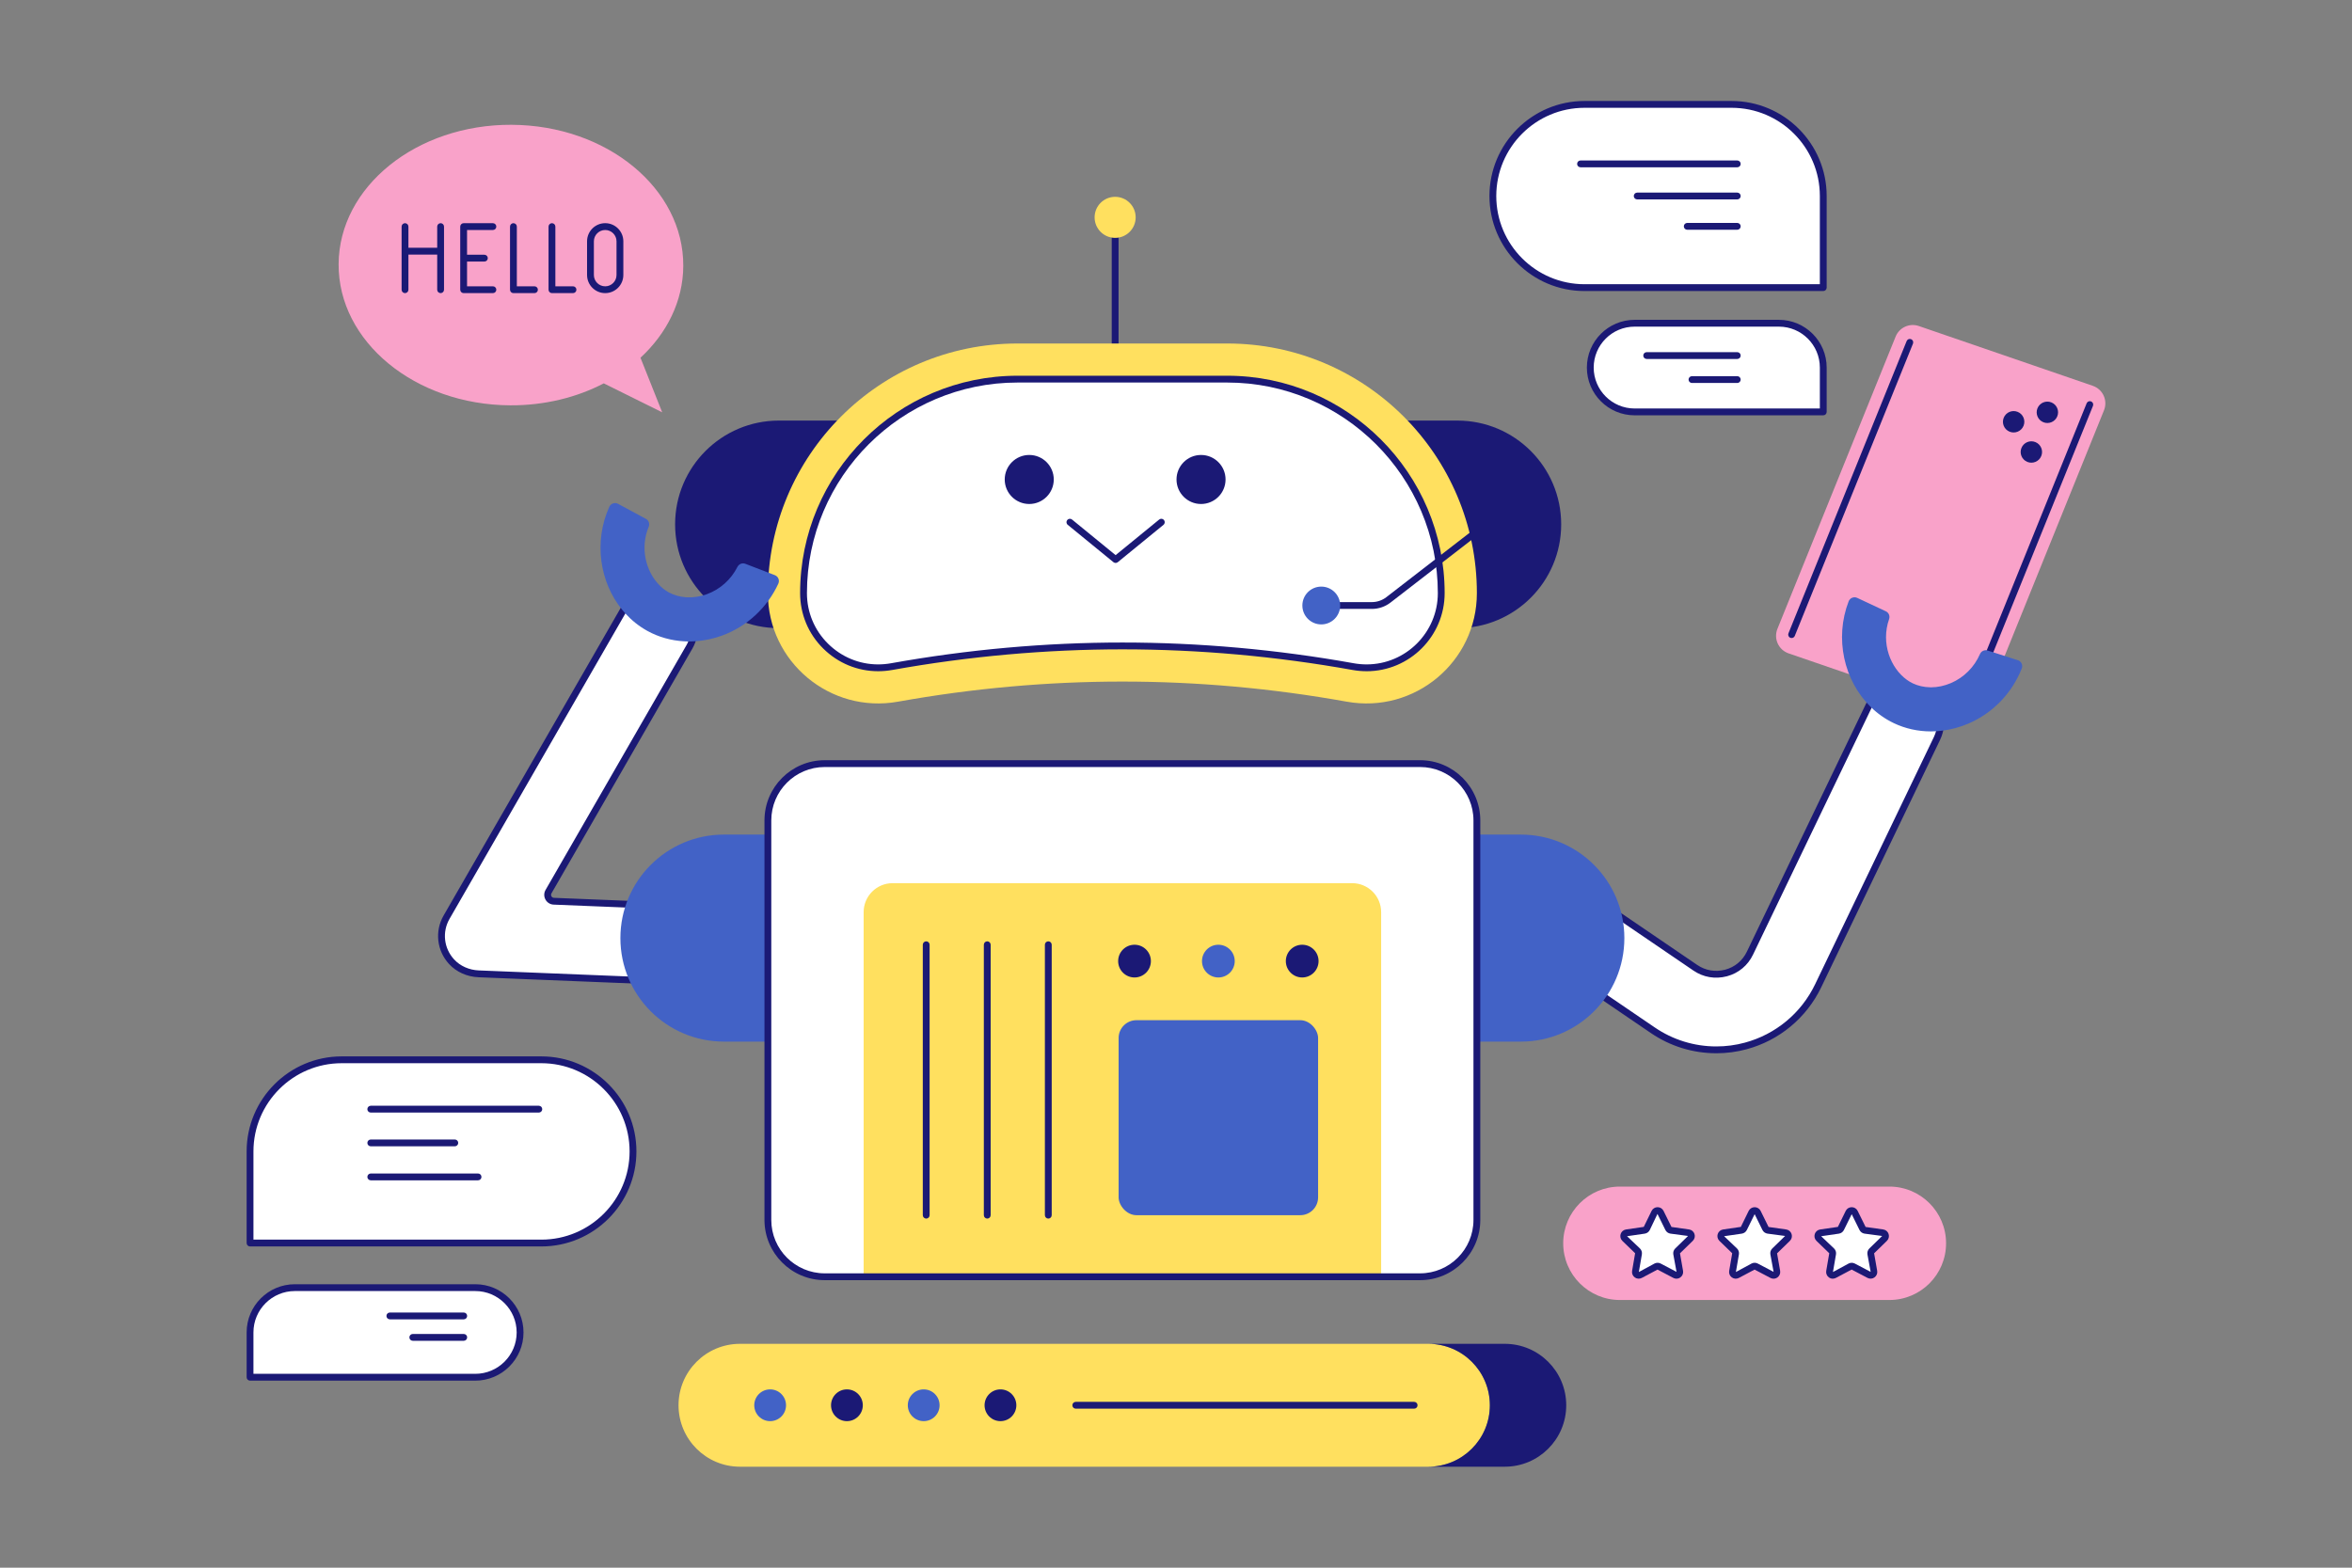 <?xml version="1.0" encoding="utf-8"?>
<svg xmlns="http://www.w3.org/2000/svg" viewBox="0 0 2000 1333.33">
  <rect x="0" y="0" width="2000" height="1333.33" fill="#808080" stroke="none"/>
  <g>
    <g id="Expand">
      <g>
        <g>
          <g>
            <path d="M1239.27,357.7h-72.4v176.54h72.4c48.75,0,88.27-39.52,88.27-88.27h0c0-48.75-39.52-88.27-88.27-88.27Z" style="fill:#1b1975"/>
            <path d="M662.34,534.24h72.4v-176.54h-72.4c-48.75,0-88.27,39.52-88.27,88.27h0c0,48.75,39.52,88.27,88.27,88.27Z" style="fill:#1b1975"/>
            <g>
              <path d="M948.25,325.35c-1.6,0-2.9-1.3-2.9-2.9v-138.73c0-1.6,1.3-2.9,2.9-2.9s2.9,1.3,2.9,2.9v138.73c0,1.6-1.3,2.9-2.9,2.9Z" style="fill:#1b1975"/>
              <circle cx="948.25" cy="184.86" r="17.46" style="fill:#ffe05f"/>
            </g>
            <path d="M1145.25,596.79c-127.23-22.81-254.46-22.81-381.69,0-57.62,10.33-110.6-33.81-110.6-92.35h0c0-117.25,95.05-212.29,212.29-212.29h178.31c117.25,0,212.29,95.05,212.29,212.29h0c0,58.54-52.98,102.69-110.6,92.35Z" style="fill:#ffe05f"/>
            <g>
              <path d="M1162.08,567.98c-3.81,0-7.67-.35-11.48-1.03-65.08-11.67-131.09-17.59-196.2-17.59s-131.11,5.92-196.19,17.59c-3.81.68-7.68,1.03-11.48,1.03-16.74,0-32.58-6.54-44.62-18.41-12.15-11.98-18.84-28.01-18.84-45.14,0-100.35,81.64-181.98,181.98-181.98h178.31c100.35,0,181.98,81.64,181.98,181.98,0,35.04-28.47,63.55-63.46,63.55Z" style="fill:#fff"/>
              <path d="M1162.08,570.88c-3.98,0-8.02-.36-11.99-1.07-64.9-11.64-130.74-17.54-195.68-17.54s-130.78,5.9-195.68,17.54c-3.98.71-8.01,1.07-12,1.07-17.5,0-34.07-6.83-46.65-19.24-12.71-12.53-19.71-29.29-19.71-47.2,0-101.94,82.94-184.88,184.88-184.88h178.31c101.94,0,184.88,82.94,184.88,184.88,0,36.64-29.77,66.45-66.36,66.45ZM954.41,546.47c65.28,0,131.46,5.93,196.71,17.63,3.64.65,7.33.98,10.97.98,33.39,0,60.56-27.21,60.56-60.65,0-98.75-80.34-179.08-179.08-179.08h-178.31c-98.74,0-179.08,80.34-179.08,179.08,0,16.35,6.39,31.64,17.98,43.08,11.49,11.33,26.61,17.57,42.58,17.57,3.64,0,7.33-.33,10.97-.98,65.24-11.7,131.43-17.63,196.71-17.63Z" style="fill:#1b1975"/>
            </g>
            <g>
              <circle cx="875.21" cy="407.8" r="20.85" style="fill:#1b1975"/>
              <circle cx="1021.29" cy="407.8" r="20.85" style="fill:#1b1975"/>
              <path d="M948.65,478.79c-.65,0-1.3-.22-1.84-.65l-38.88-31.78c-1.24-1.01-1.42-2.84-.41-4.08,1.02-1.24,2.84-1.43,4.08-.41l37.05,30.28,37.05-30.28c1.24-1.02,3.06-.83,4.08.41,1.01,1.24.83,3.07-.41,4.08l-38.88,31.78c-.53.44-1.18.65-1.84.65Z" style="fill:#1b1975"/>
            </g>
            <g>
              <path d="M1166.57,517.89h-44.2c-1.6,0-2.9-1.3-2.9-2.9s1.3-2.9,2.9-2.9h44.2c4.43,0,8.8-1.49,12.3-4.2l83.01-64.21c1.27-.98,3.09-.75,4.07.52.98,1.27.75,3.09-.52,4.07l-83.01,64.21c-4.51,3.49-10.14,5.42-15.85,5.42Z" style="fill:#1b1975"/>
              <circle cx="1123.53" cy="514.99" r="16.08" style="fill:#4262c6"/>
            </g>
          </g>
          <g>
            <g>
              <path d="M1520.91,555.7l147.94,50.86c7.93,2.73,16.61-1.23,19.75-9l100.51-248.58c3.39-8.38-.95-17.89-9.5-20.83l-147.94-50.86c-7.93-2.73-16.61,1.23-19.75,9l-100.51,248.58c-3.39,8.38.95,17.89,9.5,20.83Z" style="fill:#f9a2c9"/>
              <path d="M1676.54,595.58c-.36,0-.73-.07-1.09-.21-1.48-.6-2.2-2.29-1.6-3.78l100.51-248.58c.6-1.48,2.29-2.19,3.78-1.6,1.48.6,2.2,2.29,1.6,3.78l-100.51,248.58c-.46,1.13-1.54,1.81-2.69,1.81ZM1523.48,542.65c-.36,0-.73-.07-1.09-.21-1.48-.6-2.2-2.29-1.6-3.78l100.51-248.58c.6-1.49,2.29-2.19,3.78-1.6,1.48.6,2.2,2.29,1.6,3.78l-100.51,248.58c-.46,1.13-1.54,1.81-2.69,1.81Z" style="fill:#1b1975"/>
              <path d="M1744.37,342.24c4.66,1.88,6.91,7.18,5.03,11.84-1.88,4.66-7.18,6.91-11.84,5.03-4.66-1.88-6.91-7.18-5.03-11.84,1.88-4.66,7.18-6.91,11.84-5.03ZM1703.84,355.32c-1.88,4.66.37,9.96,5.03,11.84,4.66,1.88,9.96-.37,11.84-5.03,1.88-4.66-.37-9.96-5.03-11.84s-9.96.37-11.84,5.03ZM1718.91,381.02c-1.88,4.66.37,9.96,5.03,11.84,4.66,1.88,9.96-.37,11.84-5.03,1.88-4.66-.37-9.96-5.03-11.84-4.66-1.88-9.96.37-11.84,5.03Z" style="fill:#1b1975"/>
            </g>
            <g>
              <g>
                <path d="M1650.27,614.18c0,3.7-.67,7.45-2.01,11.06-.35.94-.72,1.88-1.18,2.81l-101.05,210.41c-12.14,25.24-34.59,43.88-61.62,51.14-8.22,2.22-16.61,3.3-24.94,3.3-19.07,0-37.91-5.68-54.01-16.66l-95.34-64.94,36.19-53.12,95.35,64.94c5.36,3.64,11.47,5.52,17.71,5.52,2.76,0,5.57-.38,8.36-1.1,9.06-2.44,16.29-8.44,20.33-16.9l98.75-205.59,2.33-4.82c5.47-11.33,16.66-18.03,28.42-18.22,1.63,1.18,3.32,2.2,5.09,3.05,4.5,2.14,9.54,3.27,14.71,3.35,8.22,6.13,12.91,15.78,12.91,25.77Z" style="fill:#fff"/>
                <path d="M1459.47,895.8c-19.94,0-39.18-5.94-55.64-17.17l-95.34-64.94c-.64-.43-1.07-1.1-1.22-1.86-.14-.76.02-1.54.45-2.17l36.19-53.12c.9-1.32,2.7-1.67,4.03-.76l95.34,64.94c6.94,4.72,15.26,6.2,23.71,4.01,8.21-2.21,14.77-7.67,18.45-15.35l101.08-210.42c5.8-12.03,17.67-19.64,30.99-19.86.64-.02,1.23.18,1.74.55,1.53,1.1,3.06,2.02,4.66,2.8,4.04,1.92,8.71,2.98,13.49,3.06.61,0,1.2.21,1.69.57,8.82,6.57,14.08,17.08,14.08,28.1,0,4.09-.74,8.15-2.19,12.07-.38,1.03-.79,2.05-1.29,3.07l-101.05,210.4c-12.51,26.01-35.64,45.21-63.48,52.69-8.33,2.25-16.98,3.4-25.7,3.4ZM1314.15,810.53l92.95,63.31c15.5,10.57,33.61,16.16,52.38,16.16,8.21,0,16.34-1.07,24.19-3.2,26.21-7.04,47.99-25.12,59.76-49.6l101.05-210.41c.42-.86.76-1.71,1.07-2.57,1.21-3.27,1.83-6.66,1.83-10.06,0-8.9-4.11-17.39-11.03-22.9-5.26-.21-10.4-1.45-14.93-3.6-1.61-.78-3.19-1.7-4.72-2.74-10.73.5-20.23,6.78-24.94,16.55l-2.33,4.83-98.74,205.58c-4.41,9.23-12.29,15.78-22.19,18.45-10.14,2.63-20.14.83-28.45-4.82l-92.95-63.31-32.93,48.33Z" style="fill:#1b1975"/>
              </g>
              <path d="M1715.84,561.5c2.93.94,4.49,4.18,3.35,7.04-8.32,21.02-24.6,37.94-45.37,46.86-7.07,3.03-14.39,5.04-21.7,5.97-3.4.48-6.8.7-10.18.7-11.01,0-21.83-2.36-31.64-7.07-7.39-3.54-13.96-8.25-19.64-13.82-22.65-22.2-30.87-58.21-18.67-89.77,1.12-2.88,4.46-4.22,7.26-2.91l24.38,11.42c2.5,1.17,3.65,4.04,2.74,6.64-7.16,20.48,1.27,41.62,15.04,51.58,1.63,1.18,3.32,2.2,5.09,3.05,4.5,2.14,9.54,3.27,14.71,3.35.24.03.48.03.72.03,5.63,0,11.44-1.21,17.06-3.62,11.06-4.75,19.85-13.61,24.67-24.68,1.1-2.53,3.9-3.85,6.52-3l25.63,8.23Z" style="fill:#4262c6"/>
            </g>
            <path d="M1293.22,709.82h-37.37v176.09h37.37c48.63,0,88.04-39.42,88.04-88.04h0c0-48.63-39.42-88.04-88.04-88.04Z" style="fill:#4262c6"/>
          </g>
          <g>
            <g>
              <path d="M622.37,804.81c-.7,17.31-14.95,30.84-32.09,30.84-.43,0-.88,0-1.31-.03l-181.93-7.37c-8.71-.35-17.12-3.86-23.01-10.29-9.78-10.61-11.17-25.93-4.29-37.88l147.5-256.25,3.24-5.65c5.89-10.26,16.61-16.05,27.65-16.13,1.15,1.29,2.41,2.44,3.72,3.51,1.55,1.29,3.19,2.38,4.9,3.35,4.37,2.38,9.32,3.8,14.49,4.18.24.03.48.05.72.05.21.03.46.03.7.03,8.68,10.07,10.53,24.91,3.54,37.08l-.27.46-119.51,207.65c-2.04,3.54.4,7.98,4.5,8.14l120.63,4.88c17.74.72,31.53,15.7,30.81,33.43Z" style="fill:#fff"/>
              <path d="M590.27,838.55c-.49,0-1.01,0-1.49-.03l-181.87-7.36c-9.73-.39-18.85-4.48-25.03-11.22-10.47-11.36-12.34-27.95-4.66-41.29l150.74-261.89c6.18-10.76,17.73-17.49,30.14-17.59.96-.03,1.63.35,2.18.97.95,1.06,2.06,2.11,3.4,3.2,1.38,1.14,2.84,2.14,4.49,3.07,3.93,2.15,8.54,3.47,13.28,3.81.47.05.62.03.88.07.09,0,.21,0,.33,0,.84,0,1.65.37,2.2,1.01,9.72,11.28,11.27,27.52,3.85,40.42l-.28.47-119.5,207.63c-.64,1.12-.23,2.12-.02,2.49.21.38.83,1.26,2.13,1.31l120.64,4.88c19.31.79,34.38,17.14,33.59,36.45h0c-.76,18.85-16.13,33.62-34.99,33.62ZM556.9,504.99c-9.88.5-18.96,6.02-23.91,14.64l-3.24,5.65-147.51,256.25c-6.41,11.13-4.84,24.98,3.91,34.47,5.15,5.62,12.8,9.03,20.99,9.35l181.93,7.37c.43.03.82.03,1.2.02,15.74,0,28.56-12.32,29.2-28.05h0c.66-16.12-11.92-29.76-28.03-30.42l-120.63-4.88c-2.94-.11-5.55-1.72-6.97-4.3-1.42-2.58-1.4-5.64.07-8.19l119.79-208.12c5.98-10.39,4.96-23.42-2.45-32.78-.11,0-.22-.02-.33-.03-5.45-.39-10.88-1.96-15.56-4.52-1.99-1.12-3.73-2.31-5.36-3.66-1.15-.94-2.18-1.87-3.1-2.81Z" style="fill:#1b1975"/>
            </g>
            <path d="M615.59,885.91h37.37v-176.09h-37.37c-48.63,0-88.04,39.42-88.04,88.04h0c0,48.63,39.42,88.04,88.04,88.04Z" style="fill:#4262c6"/>
            <path d="M661.85,496.4c-9.48,20.52-26.71,36.46-47.93,44.2-7.23,2.63-14.65,4.21-22.02,4.74-1.37.11-2.73.19-4.1.21-2.04.05-4.07,0-6.11-.11-10.98-.62-21.65-3.59-31.18-8.84-7.18-3.96-13.45-9.03-18.81-14.92-.88-.96-1.74-1.98-2.6-3-19.26-23.47-24.35-58.16-10.96-87.68,1.29-2.81,4.69-3.96,7.42-2.49l23.68,12.78c2.44,1.31,3.43,4.23,2.36,6.78-7.47,18.06-2.38,37.37,8.38,48.84,1.15,1.29,2.41,2.44,3.72,3.51,1.55,1.29,3.19,2.38,4.9,3.35,4.37,2.38,9.32,3.8,14.49,4.18.24.03.48.05.72.05.21.03.46.03.7.03,5.38.21,11.04-.64,16.53-2.65,11.33-4.13,20.6-12.46,26.04-23.25,1.26-2.46,4.13-3.62,6.7-2.63l25.1,9.67c2.89,1.1,4.26,4.42,2.95,7.23Z" style="fill:#4262c6"/>
          </g>
          <g>
            <g>
              <path d="M1214.63,1142.93h-585.39c-28.86,0-52.26,23.4-52.26,52.26s23.4,52.26,52.26,52.26h585.39c28.86,0,52.26-23.4,52.26-52.26s-23.4-52.26-52.26-52.26Z" style="fill:#ffe05f"/>
              <g>
                <circle cx="654.88" cy="1195.19" r="13.51" style="fill:#4262c6"/>
                <circle cx="720.17" cy="1195.19" r="13.51" style="fill:#1b1975"/>
                <circle cx="785.45" cy="1195.19" r="13.51" style="fill:#4262c6"/>
                <circle cx="850.73" cy="1195.19" r="13.51" style="fill:#1b1975"/>
              </g>
              <path d="M1202.5,1198.09h-287.73c-1.6,0-2.9-1.3-2.9-2.9s1.3-2.9,2.9-2.9h287.73c1.6,0,2.9,1.3,2.9,2.9s-1.3,2.9-2.9,2.9Z" style="fill:#1b1975"/>
            </g>
            <path d="M1279.57,1142.93h-64.94c28.86,0,52.26,23.4,52.26,52.26s-23.4,52.26-52.26,52.26h64.94c28.86,0,52.26-23.4,52.26-52.26s-23.4-52.26-52.26-52.26Z" style="fill:#1b1975"/>
          </g>
          <g>
            <rect height="436.44" rx="48.31" ry="48.31" style="fill:#fff" width="602.89" x="652.96" y="649.46"/>
            <path d="M1149.78,751.14h-390.74c-13.62,0-24.65,11.04-24.65,24.65v310.1h440.05v-310.1c0-13.62-11.04-24.65-24.65-24.65Z" style="fill:#ffe05f"/>
            <path d="M1207.54,1088.79h-506.27c-28.24,0-51.21-22.97-51.21-51.21v-339.81c0-28.24,22.97-51.21,51.21-51.21h506.27c28.24,0,51.21,22.97,51.21,51.21v339.81c0,28.24-22.97,51.21-51.21,51.21ZM701.27,652.36c-25.04,0-45.41,20.37-45.41,45.41v339.81c0,25.04,20.37,45.41,45.41,45.41h506.27c25.04,0,45.41-20.37,45.41-45.41v-339.81c0-25.04-20.37-45.41-45.41-45.41h-506.27Z" style="fill:#1b1975"/>
            <g>
              <path d="M891.41,1036.42c-1.6,0-2.9-1.3-2.9-2.9v-230.01c0-1.6,1.3-2.9,2.9-2.9s2.9,1.3,2.9,2.9v230.01c0,1.6-1.3,2.9-2.9,2.9ZM839.5,1036.42c-1.6,0-2.9-1.3-2.9-2.9v-230.01c0-1.6,1.3-2.9,2.9-2.9s2.9,1.3,2.9,2.9v230.01c0,1.6-1.3,2.9-2.9,2.9ZM787.59,1036.42c-1.6,0-2.9-1.3-2.9-2.9v-230.01c0-1.6,1.3-2.9,2.9-2.9s2.9,1.3,2.9,2.9v230.01c0,1.6-1.3,2.9-2.9,2.9Z" style="fill:#1b1975"/>
              <g>
                <circle cx="964.73" cy="817.43" r="13.92" style="fill:#1b1975"/>
                <circle cx="1036.02" cy="817.43" r="13.92" style="fill:#4262c6"/>
                <circle cx="1107.31" cy="817.43" r="13.92" style="fill:#1b1975"/>
              </g>
              <rect height="165.85" rx="15.16" ry="15.16" style="fill:#4262c6" width="169.62" x="951.21" y="867.68"/>
            </g>
          </g>
        </g>
        <g>
          <path d="M435.07,106.14c80.93.4,146.27,54.14,145.95,120.03-.15,29.96-13.88,57.25-36.39,78.09l18.47,46.42-49.67-24.63c-22.95,11.94-50.25,18.83-79.54,18.68-80.93-.4-146.27-54.14-145.95-120.03.33-65.89,66.2-118.97,147.13-118.57Z" style="fill:#f9a2c9"/>
          <g>
            <path d="M374.67,249.3c-1.6,0-2.9-1.3-2.9-2.9v-29.88h-24.47v29.88c0,1.6-1.3,2.9-2.9,2.9s-2.9-1.3-2.9-2.9v-53.68c0-1.6,1.3-2.9,2.9-2.9s2.9,1.3,2.9,2.9v18h24.47v-18c0-1.6,1.3-2.9,2.9-2.9s2.9,1.3,2.9,2.9v53.68c0,1.6-1.3,2.9-2.9,2.9Z" style="fill:#1b1975"/>
            <path d="M419.13,249.3h-24.88c-1.6,0-2.9-1.3-2.9-2.9v-53.68c0-1.6,1.3-2.9,2.9-2.9h24.88c1.6,0,2.9,1.3,2.9,2.9s-1.3,2.9-2.9,2.9h-21.98v21.04h14.74c1.6,0,2.9,1.3,2.9,2.9s-1.3,2.9-2.9,2.9h-14.74v21.04h21.98c1.6,0,2.9,1.3,2.9,2.9s-1.3,2.9-2.9,2.9Z" style="fill:#1b1975"/>
            <path d="M454.48,249.3h-17.89c-1.6,0-2.9-1.3-2.9-2.9v-53.68c0-1.6,1.3-2.9,2.9-2.9s2.9,1.3,2.9,2.9v50.78h14.99c1.6,0,2.9,1.3,2.9,2.9s-1.3,2.9-2.9,2.9Z" style="fill:#1b1975"/>
            <path d="M487.24,249.3h-17.89c-1.6,0-2.9-1.3-2.9-2.9v-53.68c0-1.6,1.3-2.9,2.9-2.9s2.9,1.3,2.9,2.9v50.78h14.99c1.6,0,2.9,1.3,2.9,2.9s-1.3,2.9-2.9,2.9Z" style="fill:#1b1975"/>
            <path d="M514.63,249.3c-8.5,0-15.43-6.92-15.43-15.43v-28.63c0-8.51,6.92-15.43,15.43-15.43s15.42,6.92,15.42,15.43v28.63c0,8.51-6.92,15.43-15.42,15.43ZM514.63,195.62c-5.31,0-9.63,4.32-9.63,9.63v28.63c0,5.31,4.32,9.63,9.63,9.63s9.62-4.32,9.62-9.63v-28.63c0-5.31-4.32-9.63-9.62-9.63Z" style="fill:#1b1975"/>
          </g>
        </g>
        <g>
          <path d="M1606.59,1009.2h-229.1c-26.64,0-48.23,21.59-48.23,48.23s21.59,48.23,48.23,48.23h229.1c26.64,0,48.23-21.59,48.23-48.23s-21.59-48.23-48.23-48.23Z" style="fill:#f9a2c9"/>
          <g>
            <path d="M1412,1031.18l6.74,13.65c.41.82,1.19,1.39,2.1,1.52l15.06,2.19c2.28.33,3.19,3.14,1.54,4.75l-10.9,10.62c-.66.64-.96,1.56-.8,2.46l2.57,15c.39,2.27-2,4.01-4.04,2.93l-13.47-7.08c-.81-.43-1.78-.43-2.59,0l-13.47,7.08c-2.04,1.07-4.43-.66-4.04-2.93l2.57-15c.15-.9-.14-1.82-.8-2.46l-10.9-10.62c-1.65-1.61-.74-4.42,1.54-4.75l15.06-2.19c.91-.13,1.69-.7,2.1-1.52l6.74-13.65c1.02-2.07,3.97-2.07,4.99,0ZM1489.55,1031.18l-6.74,13.65c-.41.82-1.19,1.39-2.1,1.52l-15.06,2.19c-2.28.33-3.19,3.14-1.54,4.75l10.9,10.62c.66.64.96,1.56.8,2.46l-2.57,15c-.39,2.27,2,4.01,4.04,2.93l13.47-7.08c.81-.43,1.78-.43,2.59,0l13.47,7.08c2.04,1.07,4.43-.66,4.04-2.93l-2.57-15c-.15-.9.14-1.82.8-2.46l10.9-10.62c1.65-1.61.74-4.42-1.54-4.75l-15.06-2.19c-.91-.13-1.69-.7-2.1-1.52l-6.74-13.65c-1.02-2.07-3.97-2.07-4.99,0ZM1572.09,1031.18l-6.74,13.65c-.41.82-1.19,1.39-2.1,1.52l-15.06,2.19c-2.28.33-3.19,3.14-1.54,4.75l10.9,10.62c.66.64.96,1.56.8,2.46l-2.57,15c-.39,2.27,2,4.01,4.04,2.93l13.47-7.08c.81-.43,1.78-.43,2.59,0l13.47,7.08c2.04,1.07,4.43-.66,4.04-2.93l-2.57-15c-.15-.9.14-1.82.8-2.46l10.9-10.62c1.65-1.61.74-4.42-1.54-4.75l-15.06-2.19c-.91-.13-1.69-.7-2.1-1.52l-6.74-13.65c-1.02-2.07-3.97-2.07-4.99,0Z" style="fill:#fff"/>
            <path d="M1558.52,1087.54c-1.18,0-2.34-.37-3.34-1.09-1.76-1.28-2.63-3.41-2.26-5.56l2.57-15-10.87-10.52c-1.56-1.52-2.11-3.75-1.44-5.83.67-2.07,2.43-3.56,4.59-3.87l15.06-2.19,6.65-13.59c.96-1.95,2.91-3.17,5.09-3.17h0c2.18,0,4.13,1.21,5.09,3.17l6.73,13.65,14.98,2.12c2.16.31,3.92,1.8,4.59,3.87.67,2.07.12,4.3-1.44,5.82l-10.89,10.62,2.61,14.9c.37,2.15-.5,4.27-2.26,5.56-1.76,1.29-4.06,1.45-5.98.43l-13.47-7.08-13.36,7.08c-.84.44-1.74.66-2.65.66ZM1574.58,1032.68l-6.63,13.44c-.83,1.68-2.43,2.84-4.28,3.11l-15.06,2.19,10.97,10.42c1.34,1.31,1.95,3.19,1.63,5.03l-2.57,15,13.3-7.21c1.65-.87,3.63-.87,5.29,0l13.47,7.08-2.74-14.88c-.31-1.85.3-3.73,1.63-5.03l10.9-10.62-15-1.99c-1.85-.27-3.45-1.43-4.28-3.1l-6.63-13.44ZM1572.09,1031.18h.03-.03ZM1425.57,1087.54c-.9,0-1.81-.22-2.65-.66l-13.47-7.08-13.36,7.08c-1.94,1.01-4.23.85-5.99-.43-1.76-1.28-2.63-3.41-2.26-5.56l2.57-15-10.87-10.52c-1.56-1.52-2.11-3.75-1.44-5.83.67-2.07,2.43-3.56,4.59-3.87l15.07-2.19,6.65-13.59c.96-1.95,2.91-3.17,5.09-3.17s4.13,1.21,5.09,3.17l6.74,13.65,14.97,2.12c2.16.31,3.92,1.8,4.59,3.87.67,2.07.12,4.3-1.44,5.82l-10.9,10.62,2.61,14.9c.37,2.15-.5,4.28-2.26,5.56-1,.72-2.16,1.09-3.33,1.09ZM1412,1031.18l-2.6,1.28-6.52,13.65c-.83,1.68-2.42,2.84-4.28,3.11l-15.06,2.19,10.97,10.42c1.34,1.3,1.95,3.18,1.64,5.03l-2.58,15.01,13.3-7.21c1.66-.87,3.63-.87,5.29,0l13.47,7.08-2.74-14.88c-.32-1.84.29-3.72,1.63-5.03l10.9-10.63-15-1.99c-1.85-.27-3.45-1.43-4.28-3.11l-6.74-13.65s0,0,0,0l2.6-1.28ZM1508.11,1087.54c-.9,0-1.81-.22-2.65-.66l-13.47-7.08-13.36,7.08c-1.93,1.01-4.22.85-5.98-.43-1.76-1.28-2.63-3.41-2.26-5.56l2.57-15-10.87-10.52c-1.56-1.52-2.11-3.76-1.44-5.83.67-2.07,2.43-3.55,4.59-3.87l15.07-2.19,6.65-13.58h0c.97-1.96,2.92-3.17,5.1-3.17s4.13,1.21,5.09,3.17l6.73,13.65,14.98,2.12c2.16.31,3.91,1.8,4.59,3.87.67,2.07.12,4.3-1.44,5.83l-10.9,10.62,2.61,14.9c.37,2.15-.5,4.28-2.26,5.56-1,.72-2.16,1.09-3.33,1.09ZM1492.04,1032.67l-6.63,13.44c-.83,1.68-2.43,2.84-4.28,3.11l-15.06,2.19,10.97,10.42c1.34,1.31,1.95,3.19,1.63,5.03l-2.57,15,13.3-7.21c1.66-.87,3.63-.87,5.29,0l13.47,7.08-2.74-14.88c-.32-1.84.29-3.72,1.63-5.03l10.9-10.62-15-1.99c-1.85-.27-3.45-1.43-4.28-3.11l-6.63-13.44Z" style="fill:#1b1975"/>
          </g>
        </g>
        <g>
          <g>
            <path d="M290.55,901.37h247.72v77.93c0,43.01-34.92,77.93-77.93,77.93h-169.79c-43.01,0-77.93-34.92-77.93-77.93h0c0-43.01,34.92-77.93,77.93-77.93Z" style="fill:#fff" transform="rotate(180 375.445 979.295)"/>
            <path d="M460.34,1060.12h-247.72c-1.6,0-2.9-1.3-2.9-2.9v-77.93c0-44.57,36.26-80.82,80.83-80.82h169.79c44.57,0,80.83,36.26,80.83,80.82s-36.26,80.83-80.83,80.83ZM215.52,1054.32h244.82c41.37,0,75.03-33.66,75.03-75.03s-33.66-75.02-75.03-75.02h-169.79c-41.37,0-75.03,33.66-75.03,75.02v75.03Z" style="fill:#1b1975"/>
          </g>
          <path d="M406.5,1003.87h-91.22c-1.6,0-2.9-1.3-2.9-2.9s1.3-2.9,2.9-2.9h91.22c1.6,0,2.9,1.3,2.9,2.9s-1.3,2.9-2.9,2.9ZM386.74,974.95h-71.46c-1.6,0-2.9-1.3-2.9-2.9s1.3-2.9,2.9-2.9h71.46c1.6,0,2.9,1.3,2.9,2.9s-1.3,2.9-2.9,2.9ZM458.19,946.25h-142.92c-1.6,0-2.9-1.3-2.9-2.9s1.3-2.9,2.9-2.9h142.92c1.6,0,2.9,1.3,2.9,2.9s-1.3,2.9-2.9,2.9Z" style="fill:#1b1975"/>
        </g>
        <g>
          <g>
            <path d="M250.72,1095.16h191.53v38.1c0,21.03-17.07,38.1-38.1,38.1h-153.44c-21.03,0-38.1-17.07-38.1-38.1h0c0-21.03,17.07-38.1,38.1-38.1Z" style="fill:#fff" transform="rotate(180 327.435 1133.26)"/>
            <path d="M404.16,1174.25h-191.53c-1.6,0-2.9-1.3-2.9-2.9v-38.1c0-22.61,18.39-41,41-41h153.44c22.61,0,40.99,18.39,40.99,41s-18.39,41-40.99,41ZM215.52,1168.45h188.63c19.41,0,35.19-15.79,35.19-35.2s-15.79-35.2-35.19-35.2h-153.44c-19.41,0-35.2,15.79-35.2,35.2v35.2Z" style="fill:#1b1975"/>
          </g>
          <path d="M394.34,1140.35h-43.33c-1.6,0-2.9-1.3-2.9-2.9s1.3-2.9,2.9-2.9h43.33c1.6,0,2.9,1.3,2.9,2.9s-1.3,2.9-2.9,2.9ZM394.34,1122.11h-62.84c-1.6,0-2.9-1.3-2.9-2.9s1.3-2.9,2.9-2.9h62.84c1.6,0,2.9,1.3,2.9,2.9s-1.3,2.9-2.9,2.9Z" style="fill:#1b1975"/>
        </g>
        <g>
          <g>
            <path d="M1347.36,88.78h125.1c43.01,0,77.93,34.92,77.93,77.93v77.93h-203.03c-43.01,0-77.93-34.92-77.93-77.93h0c0-43.01,34.92-77.93,77.93-77.93Z" style="fill:#fff"/>
            <path d="M1550.39,247.53h-203.03c-44.56,0-80.82-36.26-80.82-80.82s36.26-80.83,80.82-80.83h125.1c44.57,0,80.83,36.26,80.83,80.83v77.92c0,1.6-1.3,2.9-2.9,2.9ZM1347.36,91.68c-41.37,0-75.02,33.66-75.02,75.03s33.66,75.02,75.02,75.02h200.13v-75.02c0-41.37-33.66-75.03-75.03-75.03h-125.1Z" style="fill:#1b1975"/>
          </g>
          <path d="M1477.27,195.4h-42.55c-1.6,0-2.9-1.3-2.9-2.9s1.3-2.9,2.9-2.9h42.55c1.6,0,2.9,1.3,2.9,2.9s-1.3,2.9-2.9,2.9ZM1477.27,169.61h-85.1c-1.6,0-2.9-1.3-2.9-2.9s1.3-2.9,2.9-2.9h85.1c1.6,0,2.9,1.3,2.9,2.9s-1.3,2.9-2.9,2.9ZM1477.27,142.28h-133.28c-1.6,0-2.9-1.3-2.9-2.9s1.3-2.9,2.9-2.9h133.28c1.6,0,2.9,1.3,2.9,2.9s-1.3,2.9-2.9,2.9Z" style="fill:#1b1975"/>
        </g>
        <g>
          <g>
            <path d="M1389.99,274.91h122.69c20.81,0,37.71,16.9,37.71,37.71v37.71h-160.4c-20.81,0-37.71-16.9-37.71-37.71h0c0-20.81,16.9-37.71,37.71-37.71Z" style="fill:#fff"/>
            <path d="M1550.39,353.23h-160.4c-22.39,0-40.61-18.22-40.61-40.61s18.22-40.61,40.61-40.61h122.69c22.39,0,40.61,18.22,40.61,40.61v37.71c0,1.6-1.3,2.9-2.9,2.9ZM1389.99,277.81c-19.2,0-34.81,15.62-34.81,34.81s15.62,34.81,34.81,34.81h157.5v-34.81c0-19.2-15.62-34.81-34.81-34.81h-122.69Z" style="fill:#1b1975"/>
          </g>
          <path d="M1477.27,325.73h-38.52c-1.6,0-2.9-1.3-2.9-2.9s1.3-2.9,2.9-2.9h38.52c1.6,0,2.9,1.3,2.9,2.9s-1.3,2.9-2.9,2.9ZM1477.27,305.31h-77.03c-1.6,0-2.9-1.3-2.9-2.9s1.3-2.9,2.9-2.9h77.03c1.6,0,2.9,1.3,2.9,2.9s-1.3,2.9-2.9,2.9Z" style="fill:#1b1975"/>
        </g>
      </g>
    </g>
  </g>
</svg>